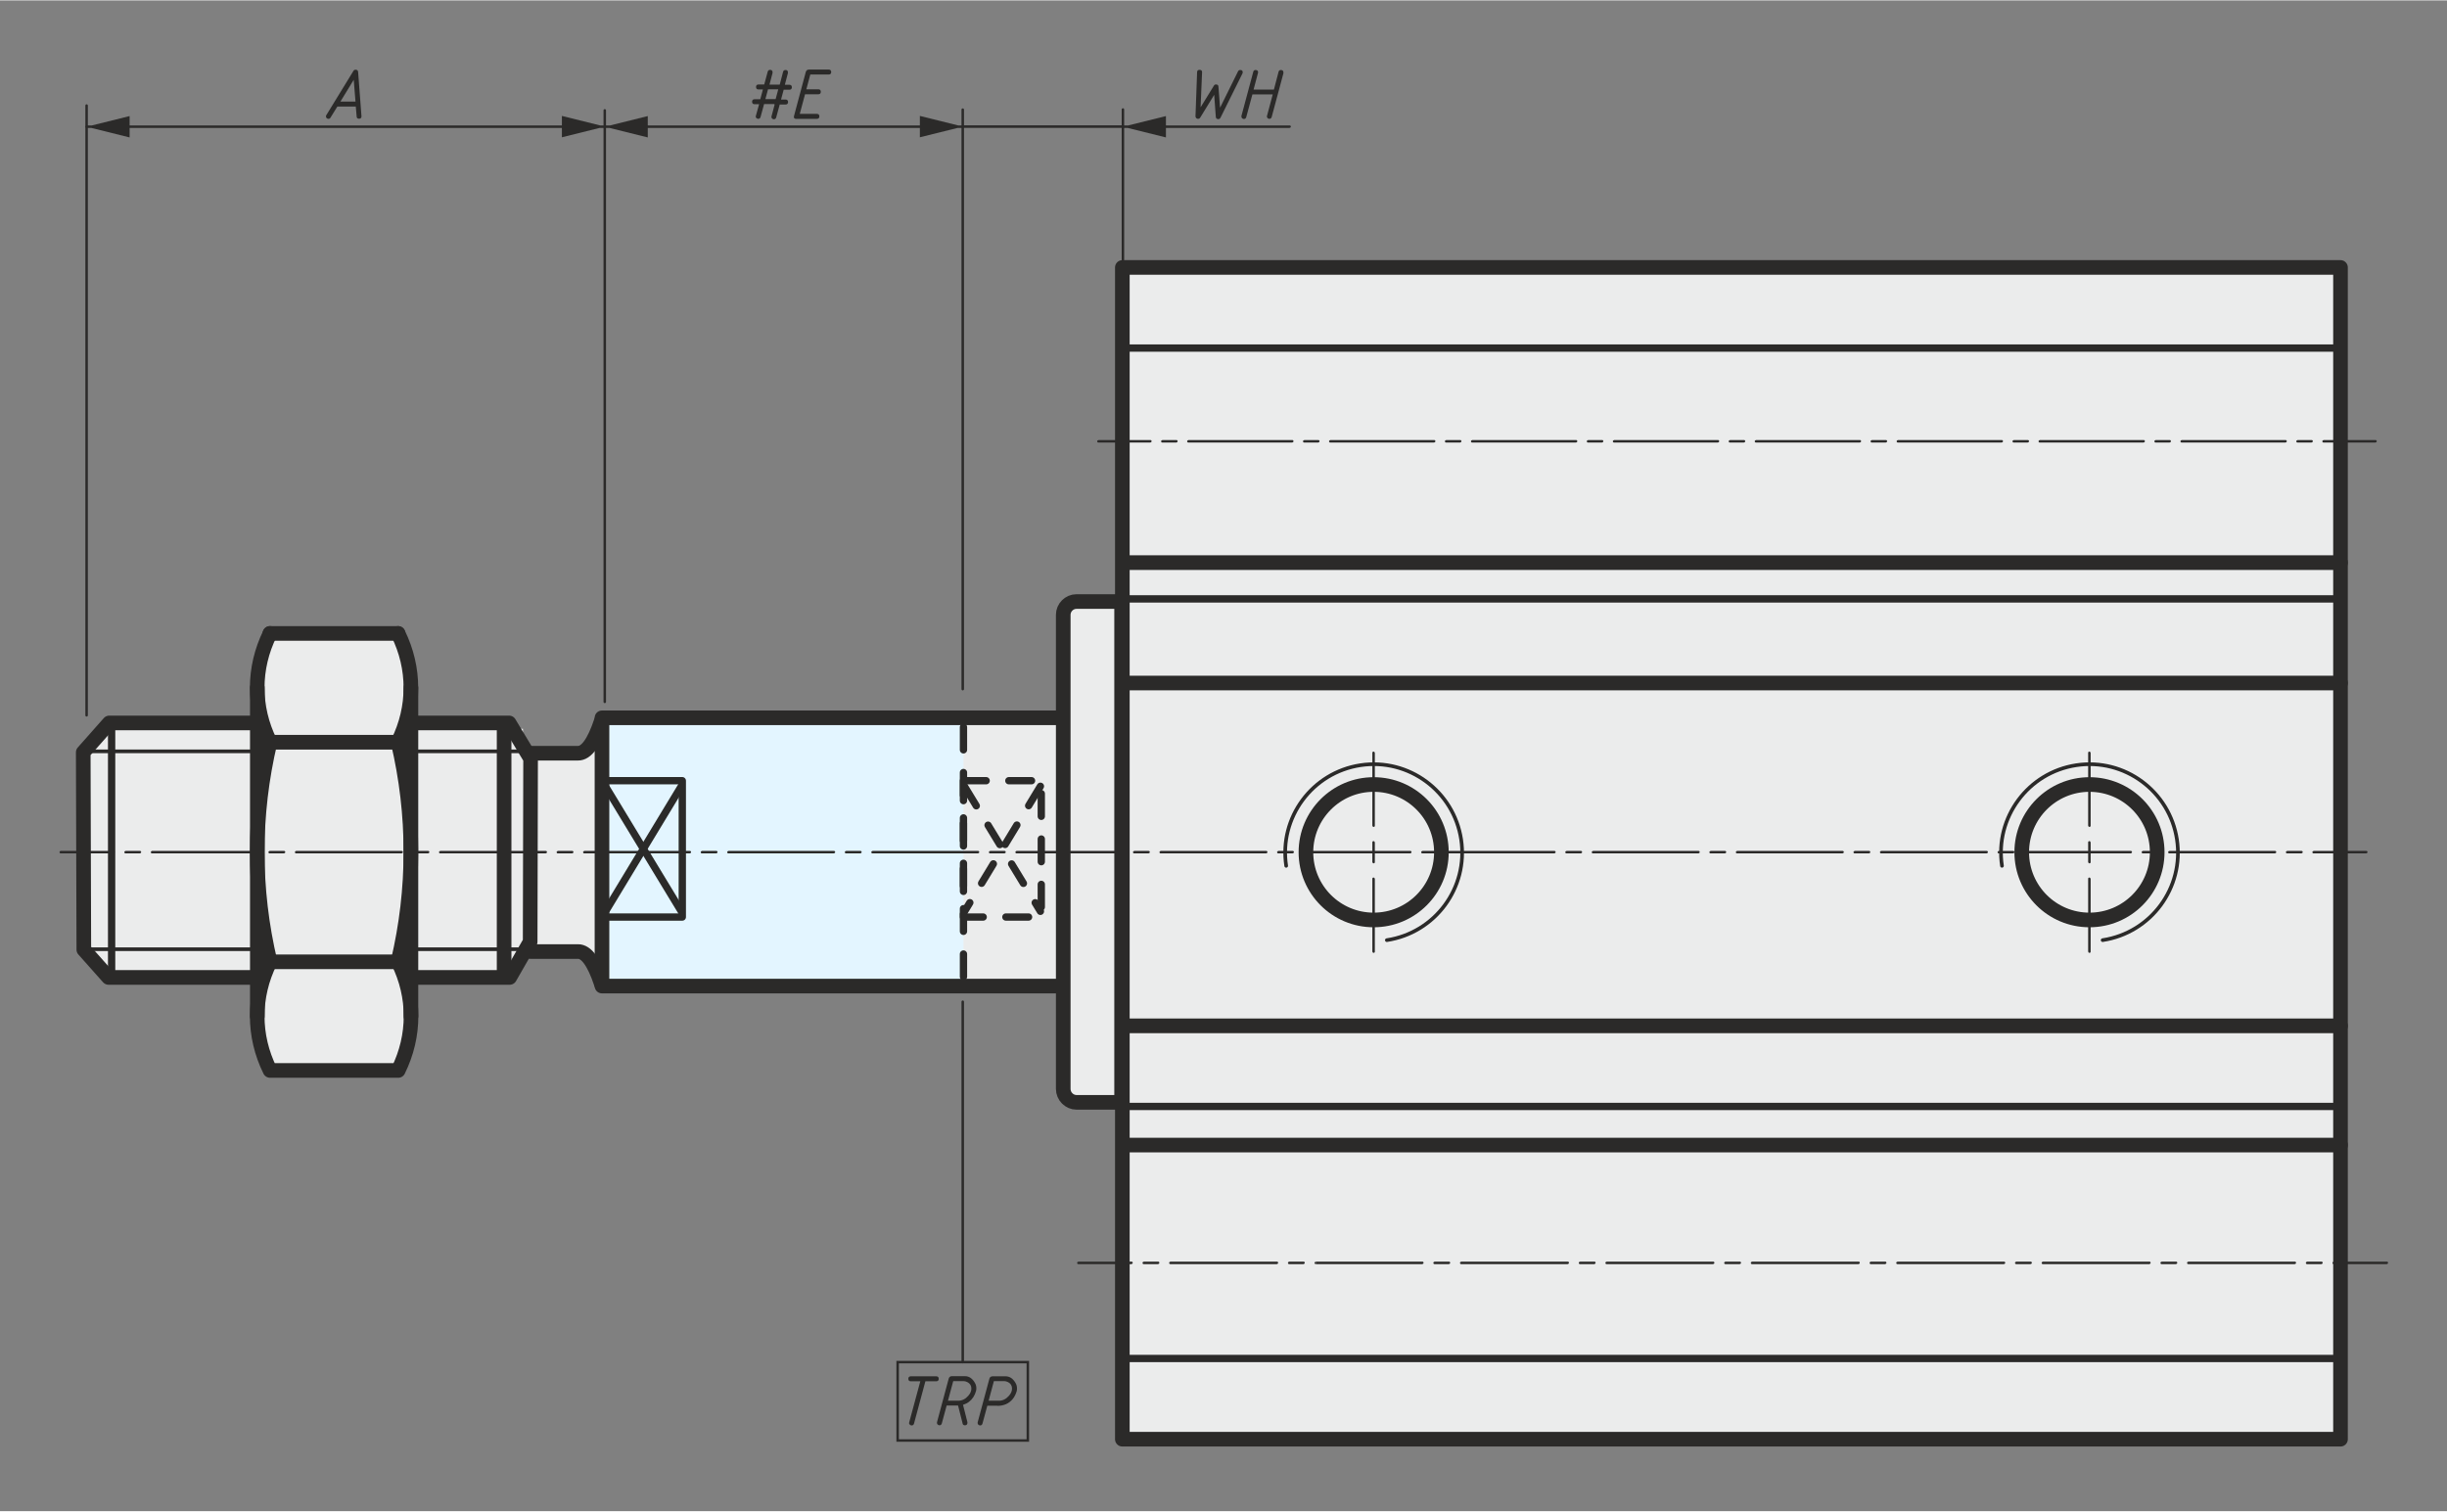 <?xml version="1.0" encoding="UTF-8"?>
<!DOCTYPE svg PUBLIC "-//W3C//DTD SVG 1.1//EN" "http://www.w3.org/Graphics/SVG/1.1/DTD/svg11.dtd">
<!-- Creator: CorelDRAW -->
<svg xmlns="http://www.w3.org/2000/svg" xml:space="preserve" width="1078px" height="666px" version="1.1" shape-rendering="geometricPrecision" text-rendering="geometricPrecision" image-rendering="optimizeQuality" fill-rule="evenodd" clip-rule="evenodd"
viewBox="0 0 16727 10329"
 xmlns:xlink="http://www.w3.org/1999/xlink"
 xmlns:xodm="http://www.corel.com/coreldraw/odm/2003">
 <rect x="0" y="0" width="16727" height="10329" fill="#808080" stroke="none"/>
 <g id="Слой_x0020_1">
  <g id="_2810962246208">
   <polygon fill="#EBECEC" points="7678,1845 16005,1845 16005,3685 15999,3685 15999,9169 16005,9169 16005,9856 7678,9856 7678,7562 7672,7562 7672,4139 7678,4139 "/>
   <line fill="none" stroke="#2B2A29" stroke-width="50" stroke-linecap="round" stroke-linejoin="round" stroke-miterlimit="22.926" x1="7696" y1="7562" x2="15999" y2= "7562" />
   <polygon fill="none" stroke="#2B2A29" stroke-width="100" stroke-linecap="round" stroke-linejoin="round" stroke-miterlimit="22.926" points="7672,1826 15999,1826 15999,9837 7672,9837 "/>
   <path fill="#2B2A29" fill-rule="nonzero" d="M7508 3023c-5,0 -8,-4 -8,-8 0,-5 4,-8 8,-8l0 17zm356 0l-356 0 0 -17 356 0 0 17zm0 -17c5,0 8,4 8,8 0,5 -4,8 -8,8l0 -17zm81 17c-5,0 -8,-4 -8,-8 0,-5 4,-8 8,-8l0 17zm97 0l-97 0 0 -17 97 0 0 17zm0 -17c5,0 8,4 8,8 0,5 -4,8 -8,8l0 -17zm81 17c-5,0 -8,-4 -8,-8 0,-5 4,-8 8,-8l0 17zm711 0l-711 0 0 -17 711 0 0 17zm0 -17c5,0 8,4 8,8 0,5 -4,8 -8,8l0 -17zm81 17c-5,0 -8,-4 -8,-8 0,-5 4,-8 8,-8l0 17zm97 0l-97 0 0 -17 97 0 0 17zm0 -17c5,0 8,4 8,8 0,5 -4,8 -8,8l0 -17zm81 17c-5,0 -8,-4 -8,-8 0,-5 4,-8 8,-8l0 17zm711 0l-711 0 0 -17 711 0 0 17zm0 -17c5,0 8,4 8,8 0,5 -4,8 -8,8l0 -17zm81 17c-5,0 -8,-4 -8,-8 0,-5 4,-8 8,-8l0 17zm97 0l-97 0 0 -17 97 0 0 17zm0 -17c5,0 8,4 8,8 0,5 -4,8 -8,8l0 -17zm81 17c-5,0 -8,-4 -8,-8 0,-5 4,-8 8,-8l0 17zm711 0l-711 0 0 -17 711 0 0 17zm0 -17c5,0 8,4 8,8 0,5 -4,8 -8,8l0 -17zm81 17c-5,0 -8,-4 -8,-8 0,-5 4,-8 8,-8l0 17zm97 0l-97 0 0 -17 97 0 0 17zm0 -17c5,0 8,4 8,8 0,5 -4,8 -8,8l0 -17zm81 17c-5,0 -8,-4 -8,-8 0,-5 4,-8 8,-8l0 17zm711 0l-711 0 0 -17 711 0 0 17zm0 -17c5,0 8,4 8,8 0,5 -4,8 -8,8l0 -17zm81 17c-5,0 -8,-4 -8,-8 0,-5 4,-8 8,-8l0 17zm97 0l-97 0 0 -17 97 0 0 17zm0 -17c5,0 8,4 8,8 0,5 -4,8 -8,8l0 -17zm81 17c-5,0 -8,-4 -8,-8 0,-5 4,-8 8,-8l0 17zm711 0l-711 0 0 -17 711 0 0 17zm0 -17c5,0 8,4 8,8 0,5 -4,8 -8,8l0 -17zm81 17c-5,0 -8,-4 -8,-8 0,-5 4,-8 8,-8l0 17zm97 0l-97 0 0 -17 97 0 0 17zm0 -17c5,0 8,4 8,8 0,5 -4,8 -8,8l0 -17zm81 17c-5,0 -8,-4 -8,-8 0,-5 4,-8 8,-8l0 17zm711 0l-711 0 0 -17 711 0 0 17zm0 -17c5,0 8,4 8,8 0,5 -4,8 -8,8l0 -17zm81 17c-5,0 -8,-4 -8,-8 0,-5 4,-8 8,-8l0 17zm97 0l-97 0 0 -17 97 0 0 17zm0 -17c5,0 8,4 8,8 0,5 -4,8 -8,8l0 -17zm81 17c-5,0 -8,-4 -8,-8 0,-5 4,-8 8,-8l0 17zm711 0l-711 0 0 -17 711 0 0 17zm0 -17c5,0 8,4 8,8 0,5 -4,8 -8,8l0 -17zm81 17c-5,0 -8,-4 -8,-8 0,-5 4,-8 8,-8l0 17zm97 0l-97 0 0 -17 97 0 0 17zm0 -17c5,0 8,4 8,8 0,5 -4,8 -8,8l0 -17zm81 17c-5,0 -8,-4 -8,-8 0,-5 4,-8 8,-8l0 17zm711 0l-711 0 0 -17 711 0 0 17zm0 -17c5,0 8,4 8,8 0,5 -4,8 -8,8l0 -17zm81 17c-5,0 -8,-4 -8,-8 0,-5 4,-8 8,-8l0 17zm97 0l-97 0 0 -17 97 0 0 17zm0 -17c5,0 8,4 8,8 0,5 -4,8 -8,8l0 -17zm81 17c-5,0 -8,-4 -8,-8 0,-5 4,-8 8,-8l0 17zm356 0l-356 0 0 -17 356 0 0 17zm0 -17c5,0 8,4 8,8 0,5 -4,8 -8,8l0 -17z"/>
   <line fill="none" fill-rule="nonzero" stroke="#2B2A29" stroke-width="100" stroke-linecap="round" stroke-linejoin="round" stroke-miterlimit="22.926" x1="7696" y1="4667" x2="15999" y2= "4667" />
   <line fill="none" fill-rule="nonzero" stroke="#2B2A29" stroke-width="100" stroke-linecap="round" stroke-linejoin="round" stroke-miterlimit="22.926" x1="7696" y1="7011" x2="15999" y2= "7011" />
   <line fill="none" fill-rule="nonzero" stroke="#2B2A29" stroke-width="50" stroke-linecap="round" stroke-linejoin="round" stroke-miterlimit="22.926" x1="7696" y1="4092" x2="15999" y2= "4092" />
   <path fill="none" fill-rule="nonzero" stroke="#2B2A29" stroke-width="100" stroke-linecap="round" stroke-linejoin="round" stroke-miterlimit="22.926" d="M9853 5824c0,-256 -207,-463 -463,-463 -256,0 -463,208 -463,463 0,256 207,463 463,463 256,0 463,-207 463,-463z"/>
   <path fill="none" fill-rule="nonzero" stroke="#2B2A29" stroke-width="25" stroke-linecap="round" stroke-linejoin="round" stroke-miterlimit="22.926" d="M8792 5917c-50,-330 178,-638 508,-688 330,-50 638,178 688,508 50,330 -178,638 -508,688"/>
   <path fill="#2B2A29" fill-rule="nonzero" d="M9398 6504c0,5 -4,8 -8,8 -5,0 -8,-4 -8,-8l17 0zm-17 -499l17 0 0 499 -17 0 0 -499zm0 0c0,-5 4,-8 8,-8 5,0 8,4 8,8l-17 0zm17 -113c0,5 -4,8 -8,8 -5,0 -8,-4 -8,-8l17 0zm-17 -136l17 0 0 136 -17 0 0 -136zm0 0c0,-5 4,-8 8,-8 5,0 8,4 8,8l-17 0zm17 -113c0,5 -4,8 -8,8 -5,0 -8,-4 -8,-8l17 0zm0 0l-17 0 0 -499 17 0 0 499zm-17 -499c0,-5 4,-8 8,-8 5,0 8,4 8,8l-17 0z"/>
   <path fill="none" fill-rule="nonzero" stroke="#2B2A29" stroke-width="100" stroke-linecap="round" stroke-linejoin="round" stroke-miterlimit="22.926" d="M14746 5824c0,-256 -207,-463 -463,-463 -256,0 -463,208 -463,463 0,256 207,463 463,463 256,0 463,-207 463,-463z"/>
   <path fill="none" fill-rule="nonzero" stroke="#2B2A29" stroke-width="25" stroke-linecap="round" stroke-linejoin="round" stroke-miterlimit="22.926" d="M13685 5917c-50,-330 178,-638 508,-688 330,-50 638,178 688,508 50,330 -178,638 -508,688"/>
   <path fill="#2B2A29" fill-rule="nonzero" d="M14291 6504c0,5 -4,8 -8,8 -5,0 -8,-4 -8,-8l17 0zm-17 -499l17 0 0 499 -17 0 0 -499zm0 0c0,-5 4,-8 8,-8 5,0 8,4 8,8l-17 0zm17 -113c0,5 -4,8 -8,8 -5,0 -8,-4 -8,-8l17 0zm-17 -136l17 0 0 136 -17 0 0 -136zm0 0c0,-5 4,-8 8,-8 5,0 8,4 8,8l-17 0zm17 -113c0,5 -4,8 -8,8 -5,0 -8,-4 -8,-8l17 0zm0 0l-17 0 0 -499 17 0 0 499zm-17 -499c0,-5 4,-8 8,-8 5,0 8,4 8,8l-17 0z"/>
   <path fill="#2B2A29" fill-rule="nonzero" d="M7371 8640c-5,0 -8,-4 -8,-8 0,-5 4,-8 8,-8l0 17zm364 0l-364 0 0 -17 364 0 0 17zm0 -17c5,0 8,4 8,8 0,5 -4,8 -8,8l0 -17zm83 17c-5,0 -8,-4 -8,-8 0,-5 4,-8 8,-8l0 17zm99 0l-99 0 0 -17 99 0 0 17zm0 -17c5,0 8,4 8,8 0,5 -4,8 -8,8l0 -17zm83 17c-5,0 -8,-4 -8,-8 0,-5 4,-8 8,-8l0 17zm729 0l-729 0 0 -17 729 0 0 17zm0 -17c5,0 8,4 8,8 0,5 -4,8 -8,8l0 -17zm83 17c-5,0 -8,-4 -8,-8 0,-5 4,-8 8,-8l0 17zm99 0l-99 0 0 -17 99 0 0 17zm0 -17c5,0 8,4 8,8 0,5 -4,8 -8,8l0 -17zm83 17c-5,0 -8,-4 -8,-8 0,-5 4,-8 8,-8l0 17zm729 0l-728 0 0 -17 728 0 0 17zm0 -17c5,0 8,4 8,8 0,5 -4,8 -8,8l0 -17zm83 17c-5,0 -8,-4 -8,-8 0,-5 4,-8 8,-8l0 17zm99 0l-99 0 0 -17 99 0 0 17zm0 -17c5,0 8,4 8,8 0,5 -4,8 -8,8l0 -17zm83 17c-5,0 -8,-4 -8,-8 0,-5 4,-8 8,-8l0 17zm729 0l-729 0 0 -17 729 0 0 17zm0 -17c5,0 8,4 8,8 0,5 -4,8 -8,8l0 -17zm83 17c-5,0 -8,-4 -8,-8 0,-5 4,-8 8,-8l0 17zm99 0l-99 0 0 -17 99 0 0 17zm0 -17c5,0 8,4 8,8 0,5 -4,8 -8,8l0 -17zm83 17c-5,0 -8,-4 -8,-8 0,-5 4,-8 8,-8l0 17zm729 0l-729 0 0 -17 729 0 0 17zm0 -17c5,0 8,4 8,8 0,5 -4,8 -8,8l0 -17zm83 17c-5,0 -8,-4 -8,-8 0,-5 4,-8 8,-8l0 17zm99 0l-99 0 0 -17 99 0 0 17zm0 -17c5,0 8,4 8,8 0,5 -4,8 -8,8l0 -17zm83 17c-5,0 -8,-4 -8,-8 0,-5 4,-8 8,-8l0 17zm729 0l-729 0 0 -17 729 0 0 17zm0 -17c5,0 8,4 8,8 0,5 -4,8 -8,8l0 -17zm83 17c-5,0 -8,-4 -8,-8 0,-5 4,-8 8,-8l0 17zm99 0l-99 0 0 -17 99 0 0 17zm0 -17c5,0 8,4 8,8 0,5 -4,8 -8,8l0 -17zm83 17c-5,0 -8,-4 -8,-8 0,-5 4,-8 8,-8l0 17zm729 0l-729 0 0 -17 729 0 0 17zm0 -17c5,0 8,4 8,8 0,5 -4,8 -8,8l0 -17zm83 17c-5,0 -8,-4 -8,-8 0,-5 4,-8 8,-8l0 17zm99 0l-99 0 0 -17 99 0 0 17zm0 -17c5,0 8,4 8,8 0,5 -4,8 -8,8l0 -17zm83 17c-5,0 -8,-4 -8,-8 0,-5 4,-8 8,-8l0 17zm729 0l-729 0 0 -17 729 0 0 17zm0 -17c5,0 8,4 8,8 0,5 -4,8 -8,8l0 -17zm83 17c-5,0 -8,-4 -8,-8 0,-5 4,-8 8,-8l0 17zm99 0l-99 0 0 -17 99 0 0 17zm0 -17c5,0 8,4 8,8 0,5 -4,8 -8,8l0 -17zm83 17c-5,0 -8,-4 -8,-8 0,-5 4,-8 8,-8l0 17zm729 0l-729 0 0 -17 729 0 0 17zm0 -17c5,0 8,4 8,8 0,5 -4,8 -8,8l0 -17zm83 17c-5,0 -8,-4 -8,-8 0,-5 4,-8 8,-8l0 17zm99 0l-99 0 0 -17 99 0 0 17zm0 -17c5,0 8,4 8,8 0,5 -4,8 -8,8l0 -17zm83 17c-5,0 -8,-4 -8,-8 0,-5 4,-8 8,-8l0 17zm364 0l-364 0 0 -17 364 0 0 17zm0 -17c5,0 8,4 8,8 0,5 -4,8 -8,8l0 -17z"/>
   <line fill="none" fill-rule="nonzero" stroke="#2B2A29" stroke-width="100" stroke-linecap="round" stroke-linejoin="round" stroke-miterlimit="22.926" x1="7696" y1="3844" x2="15999" y2= "3844" />
   <line fill="none" fill-rule="nonzero" stroke="#2B2A29" stroke-width="100" stroke-linecap="round" stroke-linejoin="round" stroke-miterlimit="22.926" x1="7696" y1="7826" x2="15999" y2= "7826" />
   <line fill="none" fill-rule="nonzero" stroke="#2B2A29" stroke-width="50" stroke-linecap="round" stroke-linejoin="round" stroke-miterlimit="22.926" x1="7696" y1="2377" x2="15999" y2= "2377" />
   <line fill="none" fill-rule="nonzero" stroke="#2B2A29" stroke-width="50" stroke-linecap="round" stroke-linejoin="round" stroke-miterlimit="22.926" x1="7696" y1="9285" x2="15999" y2= "9285" />
   <polygon fill="#EBECEC" points="7659,4129 7659,7553 7274,7553 7240,6758 4104,6758 4104,6537 3575,6537 3477,6645 3460,6680 2770,6691 2783,7065 2723,7320 1844,7320 1753,7081 1742,6680 806,6680 697,6633 556,6436 593,5117 677,4954 746,4942 1721,4940 1798,4351 2747,4351 2792,4921 3438,4940 3477,4980 3575,4980 3575,5131 4104,5131 4104,4924 7240,4924 7274,4129 "/>
   <polygon fill="#e3f5ff" points="6586,6700 4132,6700 4132,4913 6586,4913 "/>
   <polyline fill="none" stroke="#2B2A29" stroke-width="100" stroke-linecap="round" stroke-linejoin="round" stroke-miterlimit="22.926" points="7241,4905 4115,4905 4115,5368 4115,6739 7240,6739 "/>
   <line fill="none" stroke="#2B2A29" stroke-width="50" stroke-linecap="round" stroke-linejoin="round" stroke-miterlimit="22.926" x1="4139" y1="5374" x2="4657" y2= "6228" />
   <line fill="none" stroke="#2B2A29" stroke-width="50" stroke-linecap="round" stroke-linejoin="round" stroke-miterlimit="22.926" x1="4657" y1="5373" x2="4139" y2= "6229" />
   <polygon fill="none" stroke="#2B2A29" stroke-width="50" stroke-linecap="round" stroke-linejoin="round" stroke-miterlimit="22.926" points="4132,5335 4664,5335 4664,6267 4132,6267 "/>
   <line fill="none" stroke="#2B2A29" stroke-width="100" stroke-linecap="round" stroke-linejoin="round" stroke-miterlimit="22.926" x1="1845" y1="4328" x2="2721" y2= "4328" />
   <line fill="none" stroke="#2B2A29" stroke-width="100" stroke-linecap="round" stroke-linejoin="round" stroke-miterlimit="22.926" x1="2809" y1="4700" x2="2809" y2= "6945" />
   <line fill="none" stroke="#2B2A29" stroke-width="100" stroke-linecap="round" stroke-linejoin="round" stroke-miterlimit="22.926" x1="1759" y1="6945" x2="1759" y2= "4700" />
   <line fill="none" stroke="#2B2A29" stroke-width="100" stroke-linecap="round" stroke-linejoin="round" stroke-miterlimit="22.926" x1="1845" y1="6573" x2="2721" y2= "6573" />
   <line fill="none" stroke="#2B2A29" stroke-width="100" stroke-linecap="round" stroke-linejoin="round" stroke-miterlimit="22.926" x1="1845" y1="5072" x2="2721" y2= "5072" />
   <path fill="none" stroke="#2B2A29" stroke-width="100" stroke-linecap="round" stroke-linejoin="round" stroke-miterlimit="22.926" d="M2721 5071c117,-237 117,-506 0,-743"/>
   <path fill="none" stroke="#2B2A29" stroke-width="100" stroke-linecap="round" stroke-linejoin="round" stroke-miterlimit="22.926" d="M2721 6572c117,-495 117,-1006 0,-1502"/>
   <path fill="none" stroke="#2B2A29" stroke-width="100" stroke-linecap="round" stroke-linejoin="round" stroke-miterlimit="22.926" d="M1846 4328c-117,237 -117,506 0,743"/>
   <path fill="none" stroke="#2B2A29" stroke-width="100" stroke-linecap="round" stroke-linejoin="round" stroke-miterlimit="22.926" d="M1846 6573c-117,237 -117,506 0,743l876 0c117,-237 117,-506 0,-743"/>
   <path fill="none" stroke="#2B2A29" stroke-width="100" stroke-linecap="round" stroke-linejoin="round" stroke-miterlimit="22.926" d="M1846 5071c-117,495 -117,1006 0,1502"/>
   <polyline fill="none" stroke="#2B2A29" stroke-width="100" stroke-linecap="round" stroke-linejoin="round" stroke-miterlimit="22.926" points="1756,4940 747,4940 569,5141 573,6490 742,6680 1759,6680 "/>
   <line fill="none" stroke="#2B2A29" stroke-width="50" stroke-linecap="round" stroke-linejoin="round" stroke-miterlimit="22.926" x1="763" y1="6678" x2="763" y2= "4942" />
   <polyline fill="none" stroke="#2B2A29" stroke-width="100" stroke-linecap="round" stroke-linejoin="round" stroke-miterlimit="22.926" points="2809,4940 3480,4940 3627,5184 3624,6436 3484,6680 2809,6680 "/>
   <line fill="none" stroke="#2B2A29" stroke-width="100" stroke-linecap="round" stroke-linejoin="round" stroke-miterlimit="22.926" x1="3446" y1="6647" x2="3446" y2= "4974" />
   <path fill="none" stroke="#2B2A29" stroke-width="100" stroke-linecap="round" stroke-linejoin="round" stroke-miterlimit="22.926" d="M3626 5147l325 0c57,1 110,-72 159,-219"/>
   <path fill="none" stroke="#2B2A29" stroke-width="100" stroke-linecap="round" stroke-linejoin="round" stroke-miterlimit="22.926" d="M3626 6503l325 0c57,-1 110,72 159,219"/>
   <path fill="none" stroke="#2B2A29" stroke-width="100" stroke-linecap="round" stroke-linejoin="round" stroke-miterlimit="22.926" d="M7667 4110l-308 0c-50,0 -91,41 -91,91l0 3241c0,50 41,92 91,92l308 0 0 -3423z"/>
   <line fill="none" stroke="#2B2A29" stroke-width="25" stroke-linecap="round" stroke-linejoin="round" stroke-miterlimit="22.926" x1="1771" y1="5134" x2="569" y2= "5134" />
   <line fill="none" stroke="#2B2A29" stroke-width="25" stroke-linecap="round" stroke-linejoin="round" stroke-miterlimit="22.926" x1="2755" y1="5134" x2="3592" y2= "5134" />
   <line fill="none" stroke="#2B2A29" stroke-width="25" stroke-linecap="round" stroke-linejoin="round" stroke-miterlimit="22.926" x1="1771" y1="6487" x2="569" y2= "6487" />
   <line fill="none" stroke="#2B2A29" stroke-width="25" stroke-linecap="round" stroke-linejoin="round" stroke-miterlimit="22.926" x1="2755" y1="6487" x2="3592" y2= "6487" />
   <path fill="#2B2A29" fill-rule="nonzero" d="M415 5832c-4,0 -8,-3 -8,-8l0 -2c1,-4 4,-7 8,-7l0 17zm361 0l-361 0 0 -17 361 0 0 17zm0 -17c5,0 8,4 8,8 0,5 -4,8 -8,8l0 -17zm82 17c-5,0 -8,-4 -8,-8 0,-5 4,-8 8,-8l0 17zm99 0l-99 0 0 -17 99 0 0 17zm0 -17c5,0 8,4 8,8 0,5 -4,8 -8,8l0 -17zm82 17c-5,0 -8,-4 -8,-8 0,-5 4,-8 8,-8l0 17zm722 0l-723 0 0 -17 723 0 0 17zm0 -17c5,0 8,4 8,8 0,5 -4,8 -8,8l0 -17zm82 17c-5,0 -8,-4 -8,-8 0,-5 4,-8 8,-8l0 17zm99 0l-99 0 0 -17 99 0 0 17zm0 -17c5,0 8,4 8,8 0,5 -4,8 -8,8l0 -17zm82 17c-5,0 -8,-4 -8,-8 0,-5 4,-8 8,-8l0 17zm722 0l-723 0 0 -17 723 0 0 17zm0 -17c5,0 8,4 8,8 0,5 -4,8 -8,8l0 -17zm82 17c-5,0 -8,-4 -8,-8 0,-5 4,-8 8,-8l0 17zm99 0l-99 0 0 -17 99 0 0 17zm0 -17c5,0 8,4 8,8 0,5 -4,8 -8,8l0 -17zm82 17c-5,0 -8,-4 -8,-8 0,-5 4,-8 8,-8l0 17zm722 0l-722 0 0 -17 722 0 0 17zm0 -17c5,0 8,4 8,8 0,5 -4,8 -8,8l0 -17zm82 17c-5,0 -8,-4 -8,-8 0,-5 4,-8 8,-8l0 17zm99 0l-99 0 0 -17 99 0 0 17zm0 -17c5,0 8,4 8,8 0,5 -4,8 -8,8l0 -17zm82 17c-5,0 -8,-4 -8,-8 0,-5 4,-8 8,-8l0 17zm722 0l-722 0 0 -17 722 0 0 17zm0 -17c5,0 8,4 8,8 0,5 -4,8 -8,8l0 -17zm82 17c-5,0 -8,-4 -8,-8 0,-5 4,-8 8,-8l0 17zm99 0l-99 0 0 -17 99 0 0 17zm0 -17c5,0 8,4 8,8 0,5 -4,8 -8,8l0 -17zm82 17c-5,0 -8,-4 -8,-8 0,-5 4,-8 8,-8l0 17zm722 0l-722 0 0 -17 722 0 0 17zm0 -17c5,0 8,4 8,8 0,5 -4,8 -8,8l0 -17zm82 17c-5,0 -8,-4 -8,-8 0,-5 4,-8 8,-8l0 17zm99 0l-99 0 0 -17 99 0 0 17zm0 -17c5,0 8,4 8,8 0,5 -4,8 -8,8l0 -17zm82 17c-5,0 -8,-4 -8,-8 0,-5 4,-8 8,-8l0 17zm722 0l-722 0 0 -17 722 0 0 17zm0 -17c5,0 8,4 8,8 0,5 -4,8 -8,8l0 -17zm82 17c-5,0 -8,-4 -8,-8 0,-5 4,-8 8,-8l0 17zm99 0l-99 0 0 -17 99 0 0 17zm0 -17c5,0 8,4 8,8 0,5 -4,8 -8,8l0 -17zm82 17c-5,0 -8,-4 -8,-8 0,-5 4,-8 8,-8l0 17zm722 0l-723 0 0 -17 723 0 0 17zm0 -17c5,0 8,4 8,8 0,5 -4,8 -8,8l0 -17zm82 17c-5,0 -8,-4 -8,-8 0,-5 4,-8 8,-8l0 17zm99 0l-99 0 0 -17 99 0 0 17zm0 -17c5,0 8,4 8,8 0,5 -4,8 -8,8l0 -17zm82 17c-5,0 -8,-4 -8,-8 0,-5 4,-8 8,-8l0 17zm722 0l-723 0 0 -17 723 0 0 17zm0 -17c5,0 8,4 8,8 0,5 -4,8 -8,8l0 -17zm82 17c-5,0 -8,-4 -8,-8 0,-5 4,-8 8,-8l0 17zm99 0l-99 0 0 -17 99 0 0 17zm0 -17c5,0 8,4 8,8 0,5 -4,8 -8,8l0 -17zm82 17c-5,0 -8,-4 -8,-8 0,-5 4,-8 8,-8l0 17zm722 0l-723 0 0 -17 723 0 0 17zm0 -17c5,0 8,4 8,8 0,5 -4,8 -8,8l0 -17zm82 17c-5,0 -8,-4 -8,-8 0,-5 4,-8 8,-8l0 17zm99 0l-99 0 0 -17 99 0 0 17zm0 -17c5,0 8,4 8,8 0,5 -4,8 -8,8l0 -17zm82 17c-5,0 -8,-4 -8,-8 0,-5 4,-8 8,-8l0 17zm722 0l-723 0 0 -17 723 0 0 17zm0 -17c5,0 8,4 8,8 0,5 -4,8 -8,8l0 -17zm82 17c-5,0 -8,-4 -8,-8 0,-5 4,-8 8,-8l0 17zm99 0l-99 0 0 -17 99 0 0 17zm0 -17c5,0 8,4 8,8 0,5 -4,8 -8,8l0 -17zm82 17c-5,0 -8,-4 -8,-8 0,-5 4,-8 8,-8l0 17zm722 0l-722 0 0 -17 722 0 0 17zm0 -17c5,0 8,4 8,8 0,5 -4,8 -8,8l0 -17zm82 17c-5,0 -8,-4 -8,-8 0,-5 4,-8 8,-8l0 17zm99 0l-99 0 0 -17 99 0 0 17zm0 -17c5,0 8,4 8,8 0,5 -4,8 -8,8l0 -17zm82 17c-5,0 -8,-4 -8,-8 0,-5 4,-8 8,-8l0 17zm722 0l-723 0 0 -17 723 0 0 17zm0 -17c5,0 8,4 8,8 0,5 -4,8 -8,8l0 -17zm82 17c-5,0 -8,-4 -8,-8 0,-5 4,-8 8,-8l0 17zm99 0l-99 0 0 -17 99 0 0 17zm0 -17c5,0 8,4 8,8 0,5 -4,8 -8,8l0 -17zm82 17c-5,0 -8,-4 -8,-8 0,-5 4,-8 8,-8l0 17zm722 0l-723 0 0 -17 723 0 0 17zm0 -17c5,0 8,4 8,8 0,5 -4,8 -8,8l0 -17zm82 17c-5,0 -8,-4 -8,-8 0,-5 4,-8 8,-8l0 17zm99 0l-99 0 0 -17 99 0 0 17zm0 -17c5,0 8,4 8,8 0,5 -4,8 -8,8l0 -17zm82 17c-5,0 -8,-4 -8,-8 0,-5 4,-8 8,-8l0 17zm722 0l-722 0 0 -17 722 0 0 17zm0 -17c5,0 8,4 8,8 0,5 -4,8 -8,8l0 -17zm82 17c-5,0 -8,-4 -8,-8 0,-5 4,-8 8,-8l0 17zm99 0l-99 0 0 -17 99 0 0 17zm0 -17c5,0 8,4 8,8 0,5 -4,8 -8,8l0 -17zm82 17c-5,0 -8,-4 -8,-8 0,-5 4,-8 8,-8l0 17zm723 0l-723 0 0 -17 723 0 0 17zm0 -17c5,0 8,4 8,8 0,5 -4,8 -8,8l0 -17zm82 17c-5,0 -8,-4 -8,-8 0,-5 4,-8 8,-8l0 17zm99 0l-99 0 0 -17 99 0 0 17zm0 -17c5,0 8,4 8,8 0,5 -4,8 -8,8l0 -17zm82 17c-5,0 -8,-4 -8,-8 0,-5 4,-8 8,-8l0 17zm361 0l-361 0 0 -17 361 0 0 17zm0 -17c5,0 8,4 8,8 0,5 -4,8 -8,8l0 -17z"/>
   <line fill="none" fill-rule="nonzero" stroke="#2B2A29" stroke-width="50" stroke-linecap="round" stroke-linejoin="round" stroke-miterlimit="22.926" stroke-dasharray="155.1 155.1" x1="6593" y1="5374" x2="7112" y2= "6228" />
   <line fill="none" fill-rule="nonzero" stroke="#2B2A29" stroke-width="50" stroke-linecap="round" stroke-linejoin="round" stroke-miterlimit="22.926" stroke-dasharray="155.1 155.1" x1="7112" y1="5373" x2="6593" y2= "6229" />
   <polygon fill="none" fill-rule="nonzero" stroke="#2B2A29" stroke-width="50" stroke-linecap="round" stroke-linejoin="round" stroke-miterlimit="22.926" stroke-dasharray="155.1 155.1" points="6586,5335 7118,5335 7118,6267 6586,6267 "/>
   <line fill="none" fill-rule="nonzero" stroke="#2B2A29" stroke-width="50" stroke-linecap="round" stroke-linejoin="round" stroke-miterlimit="22.926" stroke-dasharray="155.1 155.1" x1="6586" y1="6675" x2="6586" y2= "4939" />
   <line fill="none" fill-rule="nonzero" stroke="#2B2A29" stroke-width="17" stroke-linecap="round" stroke-linejoin="round" stroke-miterlimit="22.926" x1="592" y1="719" x2="592" y2= "4888" />
   <line fill="none" fill-rule="nonzero" stroke="#2B2A29" stroke-width="17" stroke-linecap="round" stroke-linejoin="round" stroke-miterlimit="22.926" x1="4134" y1="752" x2="4134" y2= "4796" />
   <line fill="none" fill-rule="nonzero" stroke="#2B2A29" stroke-width="17" stroke-linecap="round" stroke-linejoin="round" stroke-miterlimit="22.926" x1="6581" y1="747" x2="6581" y2= "4709" />
   <line fill="none" fill-rule="nonzero" stroke="#2B2A29" stroke-width="17" stroke-linecap="round" stroke-linejoin="round" stroke-miterlimit="22.926" x1="7676" y1="746" x2="7676" y2= "1773" />
   <path fill="#2B2A29" fill-rule="nonzero" d="M886 790l0 147 -294 -73 294 -73zm-294 82c-5,0 -8,-4 -8,-8 0,-5 4,-8 8,-8l0 17zm3542 0l-3542 0 0 -17 3542 0 0 17zm-293 -82l294 73 -294 73 0 -147zm293 65c5,0 8,4 8,8 0,5 -4,8 -8,8l0 -17z"/>
   <path fill="#2B2A29" fill-rule="nonzero" d="M2430 692l-12 -149 -91 149 103 0zm2 34l-126 0 -47 76c-3,5 -8,8 -14,8 -5,0 -9,-2 -12,-5 -3,-3 -5,-7 -5,-12 0,-3 1,-6 3,-9l185 -302c3,-5 8,-8 15,-8 10,0 16,5 17,15l23 304c0,11 -6,16 -17,16 -10,0 -16,-5 -16,-15l-6 -69z"/>
   <path fill="#2B2A29" fill-rule="nonzero" d="M4428 790l0 147 -294 -73 294 -73zm-294 82c-5,0 -8,-4 -8,-8 0,-5 4,-8 8,-8l0 17zm2447 0l-2447 0 0 -17 2447 0 0 17zm-293 -82l294 73 -294 73 0 -147zm293 65c5,0 8,4 8,8 0,5 -4,8 -8,8l0 -17z"/>
   <path fill="#2B2A29" fill-rule="nonzero" d="M5293 709l-70 0 -24 88c-2,8 -8,13 -16,13 -4,0 -8,-2 -12,-5 -4,-3 -5,-7 -5,-11 0,-1 0,-3 1,-5l22 -79 -31 0c-11,0 -17,-6 -17,-17 0,-11 6,-17 17,-17l39 0 18 -67 -30 0c-11,0 -17,-6 -17,-17 0,-11 6,-17 17,-17l39 0 24 -88c2,-8 8,-12 16,-12 11,0 17,6 17,16 0,2 0,4 0,5l-21 80 70 0 23 -88c2,-8 8,-12 17,-12 11,0 16,6 16,16 0,2 0,4 0,5l-21 80 31 0c11,0 17,6 17,17 0,11 -6,17 -17,17l-39 0 -18 67 31 0c11,0 17,6 17,17 0,11 -6,17 -17,17l-40 0 -24 88c-2,8 -8,13 -16,13 -4,0 -9,-2 -12,-5 -3,-3 -5,-7 -5,-11 0,-1 0,-3 1,-5l21 -79zm9 -34l18 -67 -70 0 -18 67 70 0zm292 -33l-91 0 -36 134 117 0c11,0 17,6 17,17 0,11 -6,17 -17,17l-144 0c-5,0 -9,-2 -11,-5 -2,-3 -3,-7 -2,-12l81 -303c3,-11 10,-17 23,-17l134 0c11,0 17,6 17,17 0,11 -6,17 -17,17l-126 0 -27 101 82 0c11,0 17,6 17,17 0,11 -6,17 -17,17z"/>
   <path fill="#2B2A29" fill-rule="nonzero" d="M7970 790l0 147 -294 -73 294 -73zm-294 82c-5,0 -8,-4 -8,-8 0,-5 4,-8 8,-8l0 17zm1140 0l-1140 0 0 -17 1140 0 0 17zm0 -17c5,0 8,4 8,8 0,5 -4,8 -8,8l0 -17z"/>
   <path fill="#2B2A29" fill-rule="nonzero" d="M8301 644l-97 158c-3,5 -8,8 -15,8 -4,0 -8,-2 -12,-5 -3,-4 -5,-7 -5,-12l11 -302c0,-11 6,-16 17,-16 12,0 18,6 17,17l-10 239 91 -148c3,-6 8,-8 14,-8 11,0 17,5 17,16l11 143 123 -249c3,-6 8,-9 15,-9 11,0 17,5 17,16 0,3 -1,5 -2,8l-150 302c-3,6 -8,10 -14,10 -11,0 -17,-5 -18,-15l-11 -150zm473 -149l-81 302c-2,8 -8,13 -16,13 -5,0 -9,-2 -12,-5 -3,-3 -5,-7 -5,-11 0,-1 1,-3 1,-5l39 -146 -139 0 -42 155c-2,8 -8,13 -16,13 -4,0 -9,-2 -12,-5 -4,-3 -5,-7 -5,-11 0,-1 0,-3 0,-5l81 -302c2,-8 7,-12 16,-12 11,0 17,6 17,16 0,2 -1,4 -1,5l-30 113 139 0 32 -122c2,-8 8,-12 16,-12 11,0 17,6 17,16 0,2 0,4 -1,5z"/>
   <line fill="none" fill-rule="nonzero" stroke="#2B2A29" stroke-width="17" stroke-linecap="round" stroke-linejoin="round" stroke-miterlimit="22.926" x1="7676" y1="863" x2="6581" y2= "863" />
   <polygon fill="none" fill-rule="nonzero" stroke="#2B2A29" stroke-width="17" stroke-miterlimit="22.926" points="6136,9310 7026,9310 7026,9846 6136,9846 "/>
   <path fill="#2B2A29" fill-rule="nonzero" d="M6326 9440l-78 290c-2,8 -8,13 -16,13 -5,0 -9,-2 -12,-5 -4,-3 -6,-7 -6,-11 0,-2 1,-3 1,-5l76 -281 -65 0c-11,0 -17,-6 -17,-17 0,-11 6,-17 17,-17l174 0c11,0 17,6 17,17 0,11 -6,17 -17,17l-74 0zm257 162l30 119c0,2 0,3 0,4 0,11 -6,17 -17,17 -9,0 -15,-4 -16,-13l-31 -122c-2,0 -5,0 -8,0l-70 0 -33 122c-2,8 -8,13 -16,13 -4,0 -9,-2 -12,-5 -4,-3 -5,-7 -5,-11 0,-2 0,-3 0,-5l80 -298c3,-11 10,-17 23,-17l87 0c29,0 51,15 68,44 8,13 11,26 11,40 0,6 -1,12 -2,17 -9,32 -25,57 -49,75 -12,9 -25,15 -40,20zm-33 -28c26,0 49,-11 69,-34 14,-16 21,-32 21,-49 0,-20 -9,-35 -27,-44 -8,-4 -17,-7 -27,-7l-70 0 -36 134 70 0zm269 34l-70 0 -33 122c-2,8 -8,13 -16,13 -4,0 -9,-2 -12,-5 -4,-3 -5,-7 -5,-11 0,-2 0,-3 0,-5l80 -298c3,-11 10,-17 23,-17l87 0c29,0 51,15 68,44 8,13 11,26 11,40 0,6 -1,11 -2,17 -12,42 -36,72 -72,89 -18,8 -38,12 -59,12zm9 -34c26,0 49,-11 69,-34 14,-16 21,-32 21,-49 0,-20 -9,-35 -27,-44 -8,-4 -17,-7 -27,-7l-70 0 -36 134 70 0z"/>
   <line fill="none" fill-rule="nonzero" stroke="#2B2A29" stroke-width="17" stroke-linecap="round" stroke-linejoin="round" stroke-miterlimit="22.926" x1="6581" y1="9310" x2="6581" y2= "6846" />
  </g>
  <rect fill="none" width="16727" height="10329"/>
 </g>
</svg>

